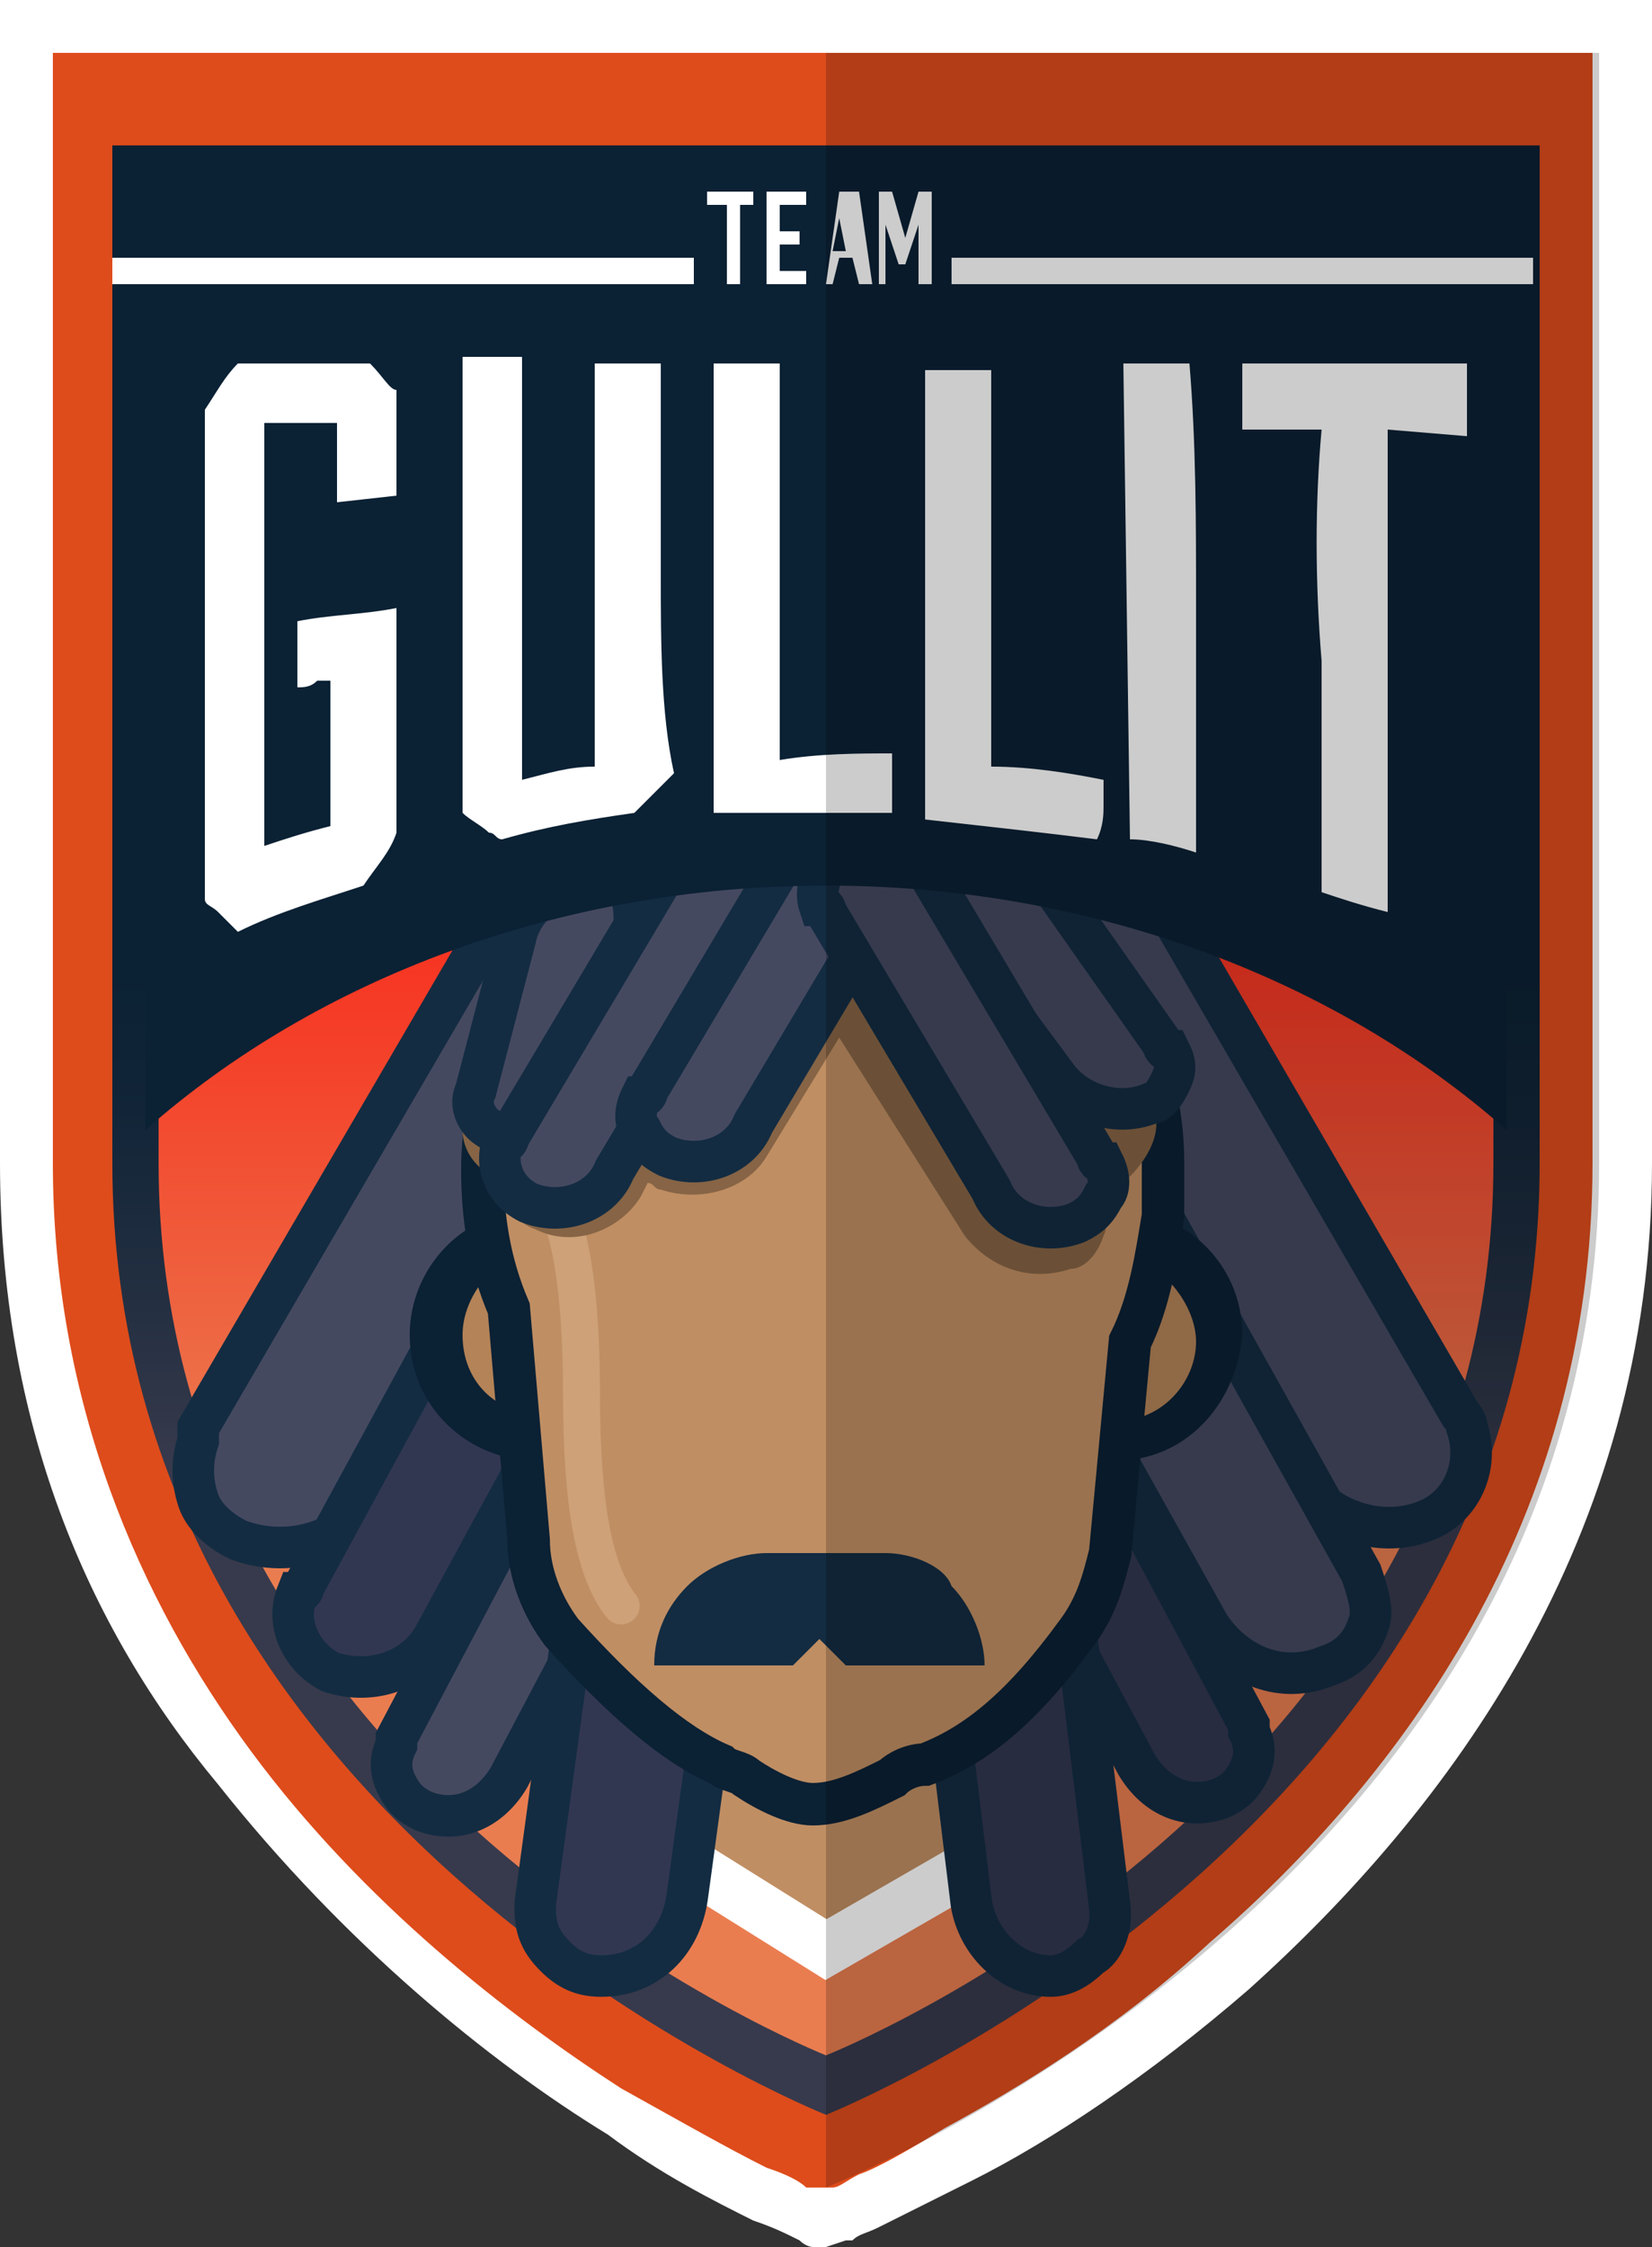 <svg xmlns="http://www.w3.org/2000/svg" xmlns:xlink="http://www.w3.org/1999/xlink" xml:space="preserve" id="Laag_1" x="0" y="0" version="1.1" viewBox="0 0 25 34"><rect x="0" y="0" width="25" height="34" fill="#333333" stroke="none"/><style>.st2,.st6,.st7{fill-rule:evenodd;clip-rule:evenodd;fill:#fff}.st6,.st7{fill:#454960;stroke:#132c42;stroke-width:.629}.st7{fill:#323751}.st8{fill:#b48357}.st9{fill:#0b2134}.st15{fill:#fff}</style><defs><path id="SVGID_1_" d="M0 0h25v34H0z"/></defs><clipPath id="SVGID_00000075858002942693022960000017029424590735608726_"><use xlink:href="#SVGID_1_" style="overflow:visible"/></clipPath><g style="clip-path:url(#SVGID_00000075858002942693022960000017029424590735608726_)"><path d="M24.6.4H.4v17.2c0 3.7 1.3 6.8 3.1 9.1 3.5 4.7 8.8 6.8 8.8 6.8s.1 0 .2.1l.2-.1s12-4.8 12-15.9z" style="fill:#de4c1b"/><path d="M0 0h25v17.6c0 5.7-3.1 9.8-6.1 12.5-1.5 1.3-3 2.3-4.2 2.9l-1.4.7c-.2.1-.3.1-.4.2h-.1l-.2-.4.2.4-.3.1h-.2s-.1 0-.2-.1c-.2-.1-.4-.2-.7-.3-.6-.3-1.4-.7-2.2-1.3-1.8-1.1-4-2.9-5.9-5.3-2-2.4-3.3-5.5-3.3-9.4zm12.5 33.1h.1c.1 0 .2-.1.4-.2.3-.1.8-.4 1.3-.7 1.1-.6 2.6-1.5 4-2.8 2.9-2.5 5.8-6.4 5.8-11.8V.8H.8v16.8c0 3.6 1.3 6.6 3 8.9s3.9 4 5.6 5.1c.9.5 1.6.9 2.2 1.2q.45.15.6.3z" class="st2"/><linearGradient id="SVGID_00000090258324403524235190000016576694141593620871_" x1="12.496" x2="12.496" y1="3.982" y2="33.788" gradientTransform="matrix(1 0 0 -1 0 36)" gradientUnits="userSpaceOnUse"><stop offset=".33" style="stop-color:#373a4c"/><stop offset=".4" style="stop-color:#263143"/><stop offset=".51" style="stop-color:#122538"/><stop offset=".58" style="stop-color:#0b2134"/></linearGradient><path d="M1.7 2.2v15.4C1.7 27.7 12.5 32 12.5 32s10.8-4.3 10.8-14.4V2.2z" style="fill:url(#SVGID_00000090258324403524235190000016576694141593620871_)"/><linearGradient id="SVGID_00000047742639704427082400000009845461056994990474_" x1="12.49" x2="12.49" y1="4.882" y2="31.389" gradientTransform="matrix(1 0 0 -1 0 36)" gradientUnits="userSpaceOnUse"><stop offset=".33" style="stop-color:#ea7d50"/><stop offset=".4" style="stop-color:#ed6a44"/><stop offset=".59" style="stop-color:#f53d27"/><stop offset=".76" style="stop-color:#fa1b12"/><stop offset=".9" style="stop-color:#fe0705"/><stop offset="1" style="stop-color:red"/></linearGradient><path d="M2.4 4.6v13c0 9.5 10.1 13.5 10.1 13.5s10.1-4 10.1-13.5v-13z" style="fill:url(#SVGID_00000047742639704427082400000009845461056994990474_)"/><path d="M10.1 28v-3.2l2.4 1.4 2.7-1.2-.1 3-2.6 1.5z" style="fill-rule:evenodd;clip-rule:evenodd;fill:#c08e63;stroke:#fff;stroke-width:.79"/><path d="M9.3 13.7c-.8-.3-1.7 0-2.1.7L3 21.6v.2q-.15.45 0 .9c.1.3.4.5.6.6.8.3 1.7 0 2.1-.7l4.2-7.2c0-.1.1-.1.1-.2q.15-.45 0-.9c-.1-.3-.4-.5-.7-.6z" class="st6"/><path d="M10.5 15.5c-.6-.2-1.3 0-1.6.6L4.6 24s0 .1-.1.1c-.2.5.1 1 .5 1.2.6.2 1.3 0 1.6-.6l4.3-7.9s0-.1.1-.1c.2-.5 0-1-.5-1.2z" class="st7"/><path d="M11.1 18.6c-.5-.2-1 0-1.3.5L6 26.3v.1q-.15.3 0 .6c.1.2.2.3.4.4.5.2 1 0 1.3-.5l3.8-7.2v-.1c.2-.4 0-.8-.4-1z" class="st6"/><path d="M10.6 18.8c-.7 0-1.3.5-1.3 1.2l-1.2 8.8v.1c0 .3.1.5.3.7s.4.3.7.3c.7 0 1.2-.5 1.3-1.2l1.2-8.8v-.1c0-.6-.5-1-1-1z" class="st7"/><path d="M15.8 13.3c.7-.3 1.6 0 2 .7l4.3 7.4s.1.1.1.2c.2.6-.1 1.2-.6 1.4-.7.3-1.6 0-2-.7l-4.3-7.4s-.1-.1-.1-.2c-.3-.5 0-1.1.6-1.4z" class="st6"/><path d="M14.5 15.5c.7-.3 1.4 0 1.8.6l4.3 7.7c.1.3.2.6.1.8q-.15.45-.6.6c-.7.3-1.4 0-1.8-.6L14 16.9s0-.1-.1-.1c-.1-.5.1-1.1.6-1.3z" class="st6"/><path d="M13.7 18.3c.5-.2 1 0 1.3.5l3.9 7.3v.1q.15.3 0 .6c-.1.2-.2.3-.4.4-.5.2-1 0-1.3-.5l-3.9-7.3v-.1c-.2-.4 0-.8.4-1z" class="st7"/><path d="M14.5 18.8c.6 0 1.1.5 1.2 1.1l1.1 9v.1c0 .2-.1.5-.3.6q-.3.3-.6.3c-.6 0-1.1-.5-1.2-1.1l-1.1-9c0-.3 0-.5.2-.7s.5-.3.7-.3z" class="st7"/><path d="M8.1 21.8c-.9 0-1.5-.7-1.5-1.5s.7-1.5 1.5-1.5" class="st8"/><path d="M8.1 22.1c-1 0-1.9-.8-1.9-1.9 0-1 .8-1.9 1.9-1.9.2 0 .3.2.3.3q0 .3-.3.3c-.6.1-1.1.7-1.1 1.3 0 .7.5 1.2 1.2 1.2q.3 0 .3.3c0 .3-.2.4-.4.4" class="st9"/><path d="M16.9 18.7c.9 0 1.5.7 1.5 1.5 0 .9-.7 1.5-1.5 1.5" class="st8"/><path d="M16.9 22.1q-.3 0-.3-.3t.3-.3c.7 0 1.2-.6 1.2-1.2s-.6-1.3-1.2-1.3c-.1 0-.2-.1-.3-.2q-.15-.15 0-.3c.1-.1.2-.2.3-.2 1 0 1.9.8 1.9 1.9-.1 1.1-.9 1.9-1.9 1.9" class="st9"/><path d="M8.9 18.1c-.1 3-.1 4.7 0 4.9.1.3 1 1.2 2.8 2.8" style="fill:none;stroke:#ffd6ba;stroke-width:.489;stroke-linecap:round"/><path d="M12.5 12.7c-1.4 0-2.7.5-3.7 1.5-.9.9-1.5 2.1-1.5 3.5 0 .7.1 1.4.4 2.1l.3 3.5c0 .5.2 1 .5 1.4.9 1 1.7 1.7 2.4 2 .1.1.3.1.4.2.3.2.7.4 1 .4.4 0 .8-.2 1.2-.4.1-.1.3-.2.5-.2.8-.3 1.5-.9 2.3-2 .3-.4.4-.8.5-1.2l.3-3.2c.3-.6.4-1.3.5-1.9v-.8c0-1.3-.5-2.5-1.5-3.4-.9-1-2.2-1.5-3.6-1.5z" style="fill:#c08e63;stroke:#0b2134;stroke-width:.643"/><path d="M8.2 17.9c.4.4.6 1.5.6 3.2s.2 2.7.6 3.2" style="fill:none;stroke:#cea178;stroke-width:.559;stroke-linecap:round"/><path d="M13.4 13c.5.2.7.7.5 1.1.3.1.6.3.7.6.6-.2 1.3-.1 1.7.4l.9 1 .1.1c.2.2.3.5.2.8 0 .3-.2.6-.4.8-.1.1-.3.2-.5.2.1.2.2.5.1.7-.1.3-.3.5-.5.5-.6.2-1.2 0-1.6-.5l-1.9-3-1.1 1.8c-.3.5-1 .7-1.6.5-.1 0-.1-.1-.2-.1l-.1.2c-.3.5-1 .8-1.6.5-.3-.1-.5-.4-.6-.8-.3-.1-.5-.4-.5-.7v-.2l.5-1.7c.2-.6.8-1 1.4-1 .2 0 .4.1.5.2l.2-.3c.3-.5 1-.7 1.6-.5.1 0 .1.1.2.1l.1-.2c.7-.5 1.3-.7 1.9-.5" style="fill-rule:evenodd;clip-rule:evenodd;fill:#866445"/><path d="M9 13.3c-.6 0-1.1.4-1.2.9l-.6 2.3c-.1.2 0 .4.1.5s.3.2.5.2c.6 0 1.1-.4 1.2-.9l.6-2.3c0-.2 0-.4-.1-.5s-.3-.2-.5-.2z" class="st6"/><path d="M11.5 12.5c-.5-.2-1.1 0-1.3.5l-2.5 4.2s0 .1-.1.1c-.1.3 0 .7.4.9.5.2 1.1 0 1.3-.5l2.5-4.2s0-.1.1-.1c.2-.4 0-.8-.4-.9z" class="st6"/><path d="M13.6 11.8c-.5-.2-1.1 0-1.3.5l-2.5 4.2s0 .1-.1.1c-.1.2-.1.4 0 .5.1.2.2.3.4.4.5.2 1.1 0 1.3-.5l2.5-4.2c.1-.2.1-.4.1-.6s-.2-.4-.4-.4zM14.3 12.7c.5-.2 1.1 0 1.4.4l1.9 2.7s0 .1.1.1c.1.2.1.3 0 .5q-.15.3-.3.3c-.5.2-1.1 0-1.4-.4l-2-2.7s0-.1-.1-.1c-.1-.2-.1-.3 0-.5s.2-.3.4-.3z" class="st6"/><path d="M12.8 12.8c.5-.2 1.1 0 1.3.5l2.5 4.2s0 .1.1.1c.1.2.1.4 0 .5-.1.2-.2.3-.4.4-.5.2-1.1 0-1.3-.5l-2.5-4.2s0-.1-.1-.1c-.1-.3.1-.7.4-.9z" class="st6"/><path d="M13.4 23.5h-1.8c-.4 0-.9.2-1.2.5s-.5.7-.5 1.2H12l.4-.4.4.4h2.1c0-.4-.2-.9-.5-1.2-.1-.3-.6-.5-1-.5" style="fill:#132c42"/><path d="M12.5 13.4c4 0 7.7 1.4 10.3 3.7V4.5H2.2v12.6c2.6-2.3 6.3-3.7 10.3-3.7" class="st9"/><path d="M18.1 9.1v3.8c-.3-.1-.7-.2-1-.2L17 5.5h1c.1 1.2.1 2.4.1 3.6M10 8.7V5.5H9v6.1c-.4 0-.7.1-1.1.2V5.4H7v6.9c.1.1.3.2.4.3.1 0 .1.1.2.1.7-.2 1.3-.3 2-.4l.2-.2.4-.4c-.2-.9-.2-2-.2-3m-6.7 5.1.3.3c.6-.3 1.3-.5 1.9-.7.2-.3.4-.5.5-.8V9.2c-.5.1-1 .1-1.5.2v1c.1 0 .2 0 .3-.1H5v2.2c-.4.1-.7.2-1 .3V6.4h1.1v1.2l.9-.1V5.9c-.1 0-.2-.2-.4-.4h-2c-.2.2-.3.4-.5.7v7.4c0 .1.1.1.2.2m10.2-2.4v.9h-2.7V5.5h1v6c.6-.1 1.2-.1 1.7-.1m3.2.8v-.4c-.5-.1-1.1-.2-1.7-.2v-6h-1v6.8c.9.1 1.8.2 2.6.3.1-.2.1-.4.1-.5M20 10v3.5c.3.1.6.2 1 .3V6.5l1.2.1V5.5h-3.4v1H20c-.1 1.1-.1 2.3 0 3.5" class="st2"/><path d="M10.6 3.9H1.7v.4h8.8v-.4zM23.2 3.9h-8.8v.4h8.8zM11.2 4.3V3.1h.2v-.2h-.7v.2h.3v1.2zm1 0v-.2h-.4v-.4h.3v-.2h-.3v-.4h.4v-.2h-.6v1.4zm.4 0 .1-.4h.2l.1.4h.2L13 2.9h-.3l-.2 1.4zm.2-.5h-.2l.1-.5zm.6.5v-.9l.2.6h.1l.2-.6v.9h.2V2.9h-.2l-.2.7-.2-.7h-.2v1.4z" class="st15"/><path d="M12.5 33.1s11.7-4.6 11.7-15.5V.8H12.5z" style="fill-opacity:.2"/></g></svg>